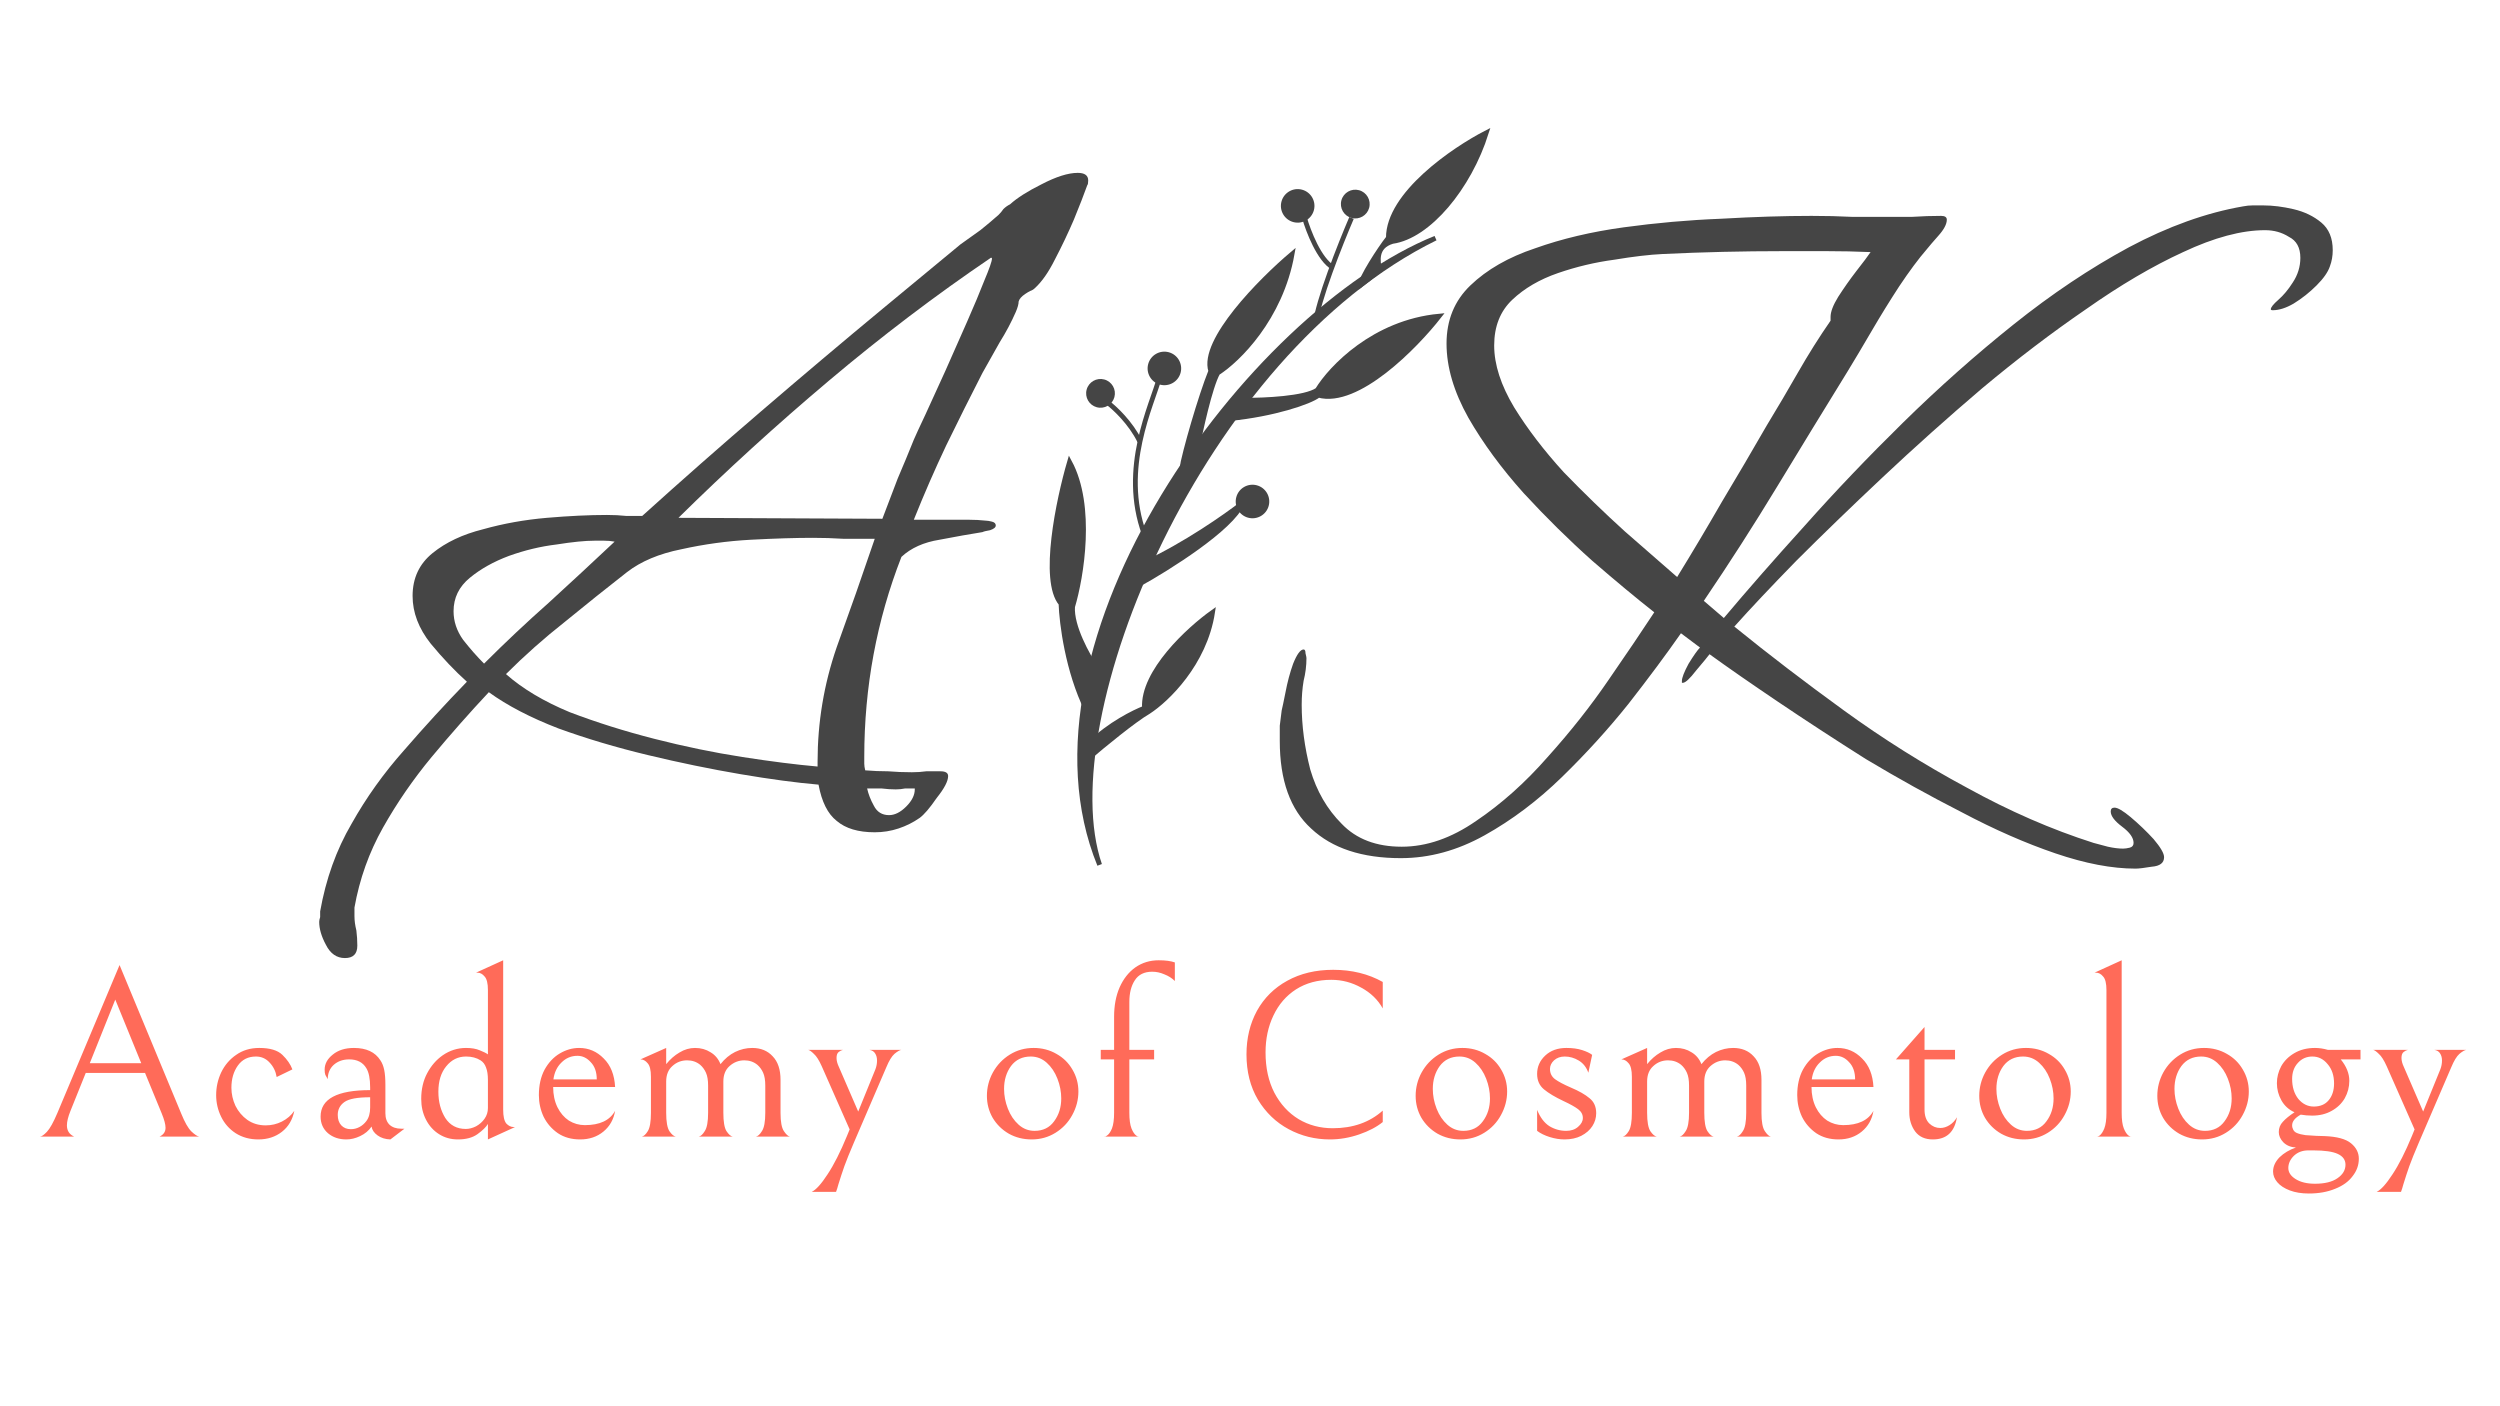 <?xml version="1.0" encoding="UTF-8"?> <svg xmlns="http://www.w3.org/2000/svg" width="1280" height="720" viewBox="0 0 1280 720" fill="none"><g clip-path="url(#clip0_523_838)"><path d="M43.896 549.357L36.09 568.751C34.87 571.759 34.261 574.239 34.261 576.191C34.261 578.874 35.48 580.785 37.92 581.924H20.478C21.291 581.924 22.47 581.11 24.015 579.484C25.56 577.858 27.349 574.646 29.382 569.848L61.216 494.103L92.807 570.214C94.596 574.605 96.304 577.614 97.93 579.24C99.638 580.866 100.979 581.761 101.955 581.924H81.708C83.741 580.948 84.757 579.443 84.757 577.411C84.757 575.703 84.106 573.264 82.805 570.092L74.267 549.357H43.896ZM72.316 544.356L59.021 511.789L45.97 544.356H72.316ZM132.262 583.387C127.871 583.387 124.009 582.33 120.675 580.216C117.422 578.102 114.942 575.296 113.235 571.8C111.527 568.303 110.673 564.604 110.673 560.7C110.673 556.635 111.527 552.772 113.235 549.113C115.024 545.373 117.585 542.364 120.919 540.087C124.253 537.729 128.197 536.55 132.75 536.55C138.198 536.55 142.142 537.729 144.582 540.087C147.021 542.445 148.729 544.925 149.704 547.527L141.654 551.431C141.166 548.503 139.947 546.023 137.995 543.99C136.125 541.957 133.807 540.941 131.043 540.941C127.058 540.941 123.968 542.486 121.773 545.576C119.577 548.666 118.48 552.447 118.48 556.919C118.48 560.091 119.171 563.181 120.553 566.189C122.017 569.116 124.05 571.515 126.652 573.386C129.335 575.256 132.466 576.191 136.044 576.191C138.971 576.191 141.736 575.54 144.338 574.239C147.021 572.857 149.135 571.027 150.68 568.751C149.786 573.304 147.672 576.882 144.338 579.484C141.004 582.086 136.979 583.387 132.262 583.387ZM199.883 583.387C197.281 583.306 195.085 582.615 193.296 581.314C191.507 580.013 190.491 578.508 190.247 576.801C188.783 578.915 186.832 580.541 184.392 581.68C182.034 582.818 179.676 583.387 177.318 583.387C173.577 583.387 170.447 582.33 167.926 580.216C165.405 578.02 164.145 575.174 164.145 571.678C164.145 562.652 172.602 558.139 189.515 558.139V556.797C189.515 552.325 188.865 549.032 187.564 546.918C185.775 543.909 182.847 542.405 178.782 542.405C175.61 542.405 172.968 543.34 170.853 545.21C168.82 547.08 167.804 549.52 167.804 552.528C167.316 551.715 166.91 550.983 166.584 550.333C166.34 549.682 166.218 548.788 166.218 547.649C166.218 544.722 167.601 542.161 170.365 539.965C173.13 537.688 176.749 536.55 181.221 536.55C187.564 536.55 192.077 538.664 194.76 542.892C195.654 544.193 196.305 545.82 196.711 547.771C197.118 549.723 197.321 552.284 197.321 555.456V569.97C197.321 572.491 198.013 574.443 199.395 575.825C200.859 577.207 202.891 577.898 205.493 577.898H207.079L199.883 583.387ZM189.515 561.798C183.01 561.798 178.619 562.611 176.342 564.238C174.065 565.864 172.927 568.059 172.927 570.824C172.927 573.101 173.537 574.89 174.756 576.191C175.976 577.492 177.602 578.142 179.635 578.142C181.18 578.142 182.644 577.777 184.026 577.045C185.409 576.313 186.588 575.296 187.564 573.995C188.865 572.288 189.515 569.97 189.515 567.043V561.798ZM249.817 506.911C249.817 503.495 249.248 501.178 248.109 499.958C247.052 498.657 245.833 498.007 244.45 498.007H243.718L257.623 491.664V568.141C257.623 571.556 258.152 573.914 259.209 575.215C260.347 576.435 261.608 577.045 262.99 577.045H263.722L249.817 583.387V575.459C248.841 577.085 247.052 578.834 244.45 580.704C241.93 582.493 238.596 583.387 234.449 583.387C230.871 583.387 227.659 582.493 224.813 580.704C221.967 578.915 219.731 576.435 218.104 573.264C216.478 570.092 215.665 566.555 215.665 562.652C215.665 557.692 216.681 553.301 218.714 549.479C220.747 545.657 223.39 542.608 226.642 540.331C230.301 537.81 234.286 536.55 238.596 536.55C241.442 536.55 243.8 536.956 245.67 537.77C247.54 538.501 248.923 539.193 249.817 539.843V506.911ZM224.447 558.993C224.447 564.116 225.626 568.588 227.984 572.41C230.423 576.15 233.92 578.02 238.474 578.02C240.181 578.02 241.93 577.573 243.718 576.679C245.507 575.703 246.971 574.402 248.109 572.776C249.248 571.149 249.817 569.32 249.817 567.287V552.894C249.817 550.292 249.492 548.178 248.841 546.552C248.272 544.925 247.337 543.706 246.036 542.892C244.003 541.591 241.523 540.941 238.596 540.941C234.53 540.941 231.155 542.608 228.472 545.942C225.789 549.194 224.447 553.545 224.447 558.993ZM297.004 583.387C292.613 583.387 288.832 582.33 285.661 580.216C282.489 578.02 280.05 575.215 278.342 571.8C276.716 568.303 275.903 564.604 275.903 560.7C275.903 555.659 276.879 551.309 278.83 547.649C280.863 543.99 283.465 541.225 286.637 539.355C289.808 537.485 293.101 536.55 296.516 536.55C301.395 536.55 305.583 538.339 309.079 541.917C312.657 545.413 314.609 550.292 314.934 556.553H283.221C283.221 560.456 283.953 563.912 285.417 566.921C286.88 569.848 288.832 572.125 291.271 573.751C293.792 575.296 296.516 576.069 299.444 576.069C307.087 576.069 312.251 573.629 314.934 568.751C314.202 573.142 312.21 576.679 308.957 579.362C305.705 582.046 301.72 583.387 297.004 583.387ZM295.662 540.575C292.491 540.575 289.767 541.713 287.49 543.99C285.213 546.186 283.831 549.072 283.343 552.65H305.542C305.542 548.91 304.526 545.982 302.493 543.868C300.541 541.673 298.265 540.575 295.662 540.575ZM341.084 544.844C343.117 542.323 345.394 540.331 347.914 538.867C350.435 537.322 353.078 536.55 355.842 536.55C358.851 536.55 361.494 537.282 363.771 538.745C366.129 540.128 367.836 542.161 368.894 544.844C371.089 542.079 373.569 540.006 376.334 538.623C379.18 537.241 382.107 536.55 385.116 536.55C389.507 536.55 393.003 537.973 395.605 540.819C398.289 543.584 399.631 547.609 399.631 552.894V569.848C399.631 574.321 400.2 577.411 401.338 579.118C402.477 580.826 403.493 581.761 404.387 581.924H387.067C388.043 581.761 389.06 580.826 390.117 579.118C391.255 577.411 391.824 574.28 391.824 569.726V555.822C391.824 553.057 391.458 550.861 390.727 549.235C389.995 547.609 389.019 546.267 387.799 545.21C385.929 543.665 383.693 542.892 381.091 542.892C378.245 542.892 375.724 543.868 373.528 545.82C371.414 547.69 370.357 550.333 370.357 553.748V569.726C370.357 574.28 370.886 577.411 371.943 579.118C373.081 580.826 374.138 581.761 375.114 581.924H357.794C358.77 581.761 359.786 580.826 360.843 579.118C361.982 577.411 362.551 574.28 362.551 569.726V555.822C362.551 553.057 362.185 550.861 361.453 549.235C360.721 547.609 359.746 546.267 358.526 545.21C356.656 543.665 354.419 542.892 351.817 542.892C348.89 542.892 346.369 543.868 344.255 545.82C342.141 547.69 341.084 550.333 341.084 553.748V569.726C341.084 574.361 341.653 577.533 342.791 579.24C343.93 580.866 344.987 581.761 345.963 581.924H328.643C329.618 581.761 330.635 580.826 331.692 579.118C332.749 577.411 333.278 574.28 333.278 569.726V551.309C333.278 547.893 332.708 545.576 331.57 544.356C330.513 543.055 329.293 542.405 327.911 542.405L341.084 536.55V544.844ZM435.015 578.264L420.744 545.942C419.362 542.852 418.02 540.738 416.719 539.599C415.499 538.379 414.524 537.688 413.792 537.526H431.6C430.868 537.688 430.136 538.054 429.404 538.623C428.672 539.193 428.306 540.209 428.306 541.673C428.306 543.055 428.713 544.6 429.526 546.308L439.406 569.116L448.188 547.527C448.757 546.064 449.042 544.559 449.042 543.014C449.042 541.551 448.716 540.331 448.066 539.355C447.497 538.379 446.521 537.77 445.139 537.526H461.483C460.588 537.688 459.409 538.379 457.946 539.599C456.563 540.819 455.181 543.096 453.799 546.43L437.21 584.973C435.015 590.096 433.389 594.121 432.332 597.048C431.274 600.057 430.258 603.147 429.282 606.318C428.876 607.863 428.469 609.164 428.062 610.221H415.621C417.817 609.164 420.5 606.196 423.671 601.317C426.924 596.438 430.258 589.852 433.673 581.558L435.015 578.264ZM505.301 561.066C505.301 556.838 506.318 552.854 508.351 549.113C510.465 545.291 513.352 542.242 517.011 539.965C520.67 537.688 524.736 536.55 529.208 536.55C533.518 536.55 537.421 537.566 540.917 539.599C544.414 541.551 547.138 544.234 549.09 547.649C551.122 551.065 552.139 554.805 552.139 558.871C552.139 563.099 551.082 567.124 548.968 570.946C546.935 574.687 544.089 577.695 540.43 579.972C536.77 582.249 532.705 583.387 528.232 583.387C523.923 583.387 520.019 582.411 516.523 580.46C513.026 578.427 510.262 575.703 508.229 572.288C506.277 568.873 505.301 565.132 505.301 561.066ZM543.357 562.408C543.357 558.993 542.706 555.618 541.405 552.284C540.104 548.95 538.275 546.226 535.917 544.112C533.558 541.998 530.834 540.941 527.744 540.941C523.435 540.941 520.06 542.567 517.621 545.82C515.263 549.072 514.083 552.975 514.083 557.529C514.083 560.944 514.734 564.319 516.035 567.653C517.336 570.987 519.166 573.711 521.524 575.825C523.882 577.939 526.606 578.996 529.696 578.996C534.006 578.996 537.34 577.37 539.698 574.117C542.137 570.865 543.357 566.962 543.357 562.408ZM601.521 502.276C600.058 500.812 598.269 499.674 596.155 498.86C594.122 497.966 592.048 497.519 589.934 497.519C585.868 497.519 582.9 498.982 581.03 501.91C579.16 504.756 578.225 508.456 578.225 513.009V537.526H590.91V542.405H578.225V569.726C578.225 573.223 578.591 575.906 579.322 577.777C580.054 579.565 580.867 580.785 581.762 581.436C582.656 582.005 583.104 582.168 583.104 581.924H565.418C565.418 582.168 565.865 582.005 566.759 581.436C567.735 580.785 568.589 579.565 569.321 577.777C570.053 575.906 570.418 573.223 570.418 569.726V542.405H563.588V537.526H570.418V520.571C570.418 514.879 571.354 509.879 573.224 505.569C575.175 501.178 577.859 497.763 581.274 495.323C584.771 492.884 588.755 491.664 593.227 491.664C596.724 491.664 599.489 492.03 601.521 492.762V502.276ZM707.969 574.483C704.879 577.004 700.854 579.118 695.894 580.826C690.934 582.533 685.933 583.387 680.891 583.387C673.329 583.387 666.295 581.639 659.79 578.142C653.285 574.646 648.04 569.604 644.055 563.018C640.152 556.431 638.201 548.706 638.201 539.843C638.201 531.549 639.99 524.109 643.568 517.522C647.227 510.936 652.39 505.813 659.058 502.154C665.807 498.413 673.654 496.543 682.599 496.543C692.113 496.543 700.569 498.616 707.969 502.764V516.302C705.448 511.83 701.789 508.293 696.991 505.691C692.194 503.007 687.071 501.666 681.623 501.666C674.711 501.666 668.694 503.292 663.571 506.545C658.53 509.797 654.667 514.27 651.984 519.962C649.3 525.572 647.959 531.874 647.959 538.867C647.959 546.755 649.463 553.626 652.472 559.481C655.562 565.335 659.709 569.848 664.913 573.02C670.117 576.11 675.931 577.655 682.355 577.655C692.682 577.655 701.22 574.646 707.969 568.629V574.483ZM724.814 561.066C724.814 556.838 725.83 552.854 727.863 549.113C729.977 545.291 732.864 542.242 736.523 539.965C740.182 537.688 744.248 536.55 748.72 536.55C753.03 536.55 756.933 537.566 760.429 539.599C763.926 541.551 766.65 544.234 768.602 547.649C770.634 551.065 771.651 554.805 771.651 558.871C771.651 563.099 770.594 567.124 768.48 570.946C766.447 574.687 763.601 577.695 759.942 579.972C756.282 582.249 752.217 583.387 747.744 583.387C743.435 583.387 739.532 582.411 736.035 580.46C732.538 578.427 729.774 575.703 727.741 572.288C725.789 568.873 724.814 565.132 724.814 561.066ZM762.869 562.408C762.869 558.993 762.218 555.618 760.917 552.284C759.616 548.95 757.787 546.226 755.429 544.112C753.07 541.998 750.346 540.941 747.256 540.941C742.947 540.941 739.572 542.567 737.133 545.82C734.775 549.072 733.596 552.975 733.596 557.529C733.596 560.944 734.246 564.319 735.547 567.653C736.848 570.987 738.678 573.711 741.036 575.825C743.394 577.939 746.118 578.996 749.208 578.996C753.518 578.996 756.852 577.37 759.21 574.117C761.649 570.865 762.869 566.962 762.869 562.408ZM801.03 583.387C798.591 583.387 796.07 582.981 793.468 582.168C790.866 581.354 788.711 580.297 787.003 578.996V568.263C788.548 572.084 790.622 574.849 793.224 576.557C795.907 578.183 798.794 578.996 801.884 578.996C804.405 578.996 806.438 578.305 807.982 576.923C809.609 575.54 810.422 574.036 810.422 572.41C810.422 570.621 809.609 569.116 807.982 567.897C806.356 566.677 803.876 565.295 800.542 563.75C796.232 561.717 792.899 559.725 790.54 557.773C788.182 555.822 787.003 553.179 787.003 549.845C787.003 546.186 788.386 543.055 791.15 540.453C793.915 537.851 797.534 536.55 802.006 536.55C805.096 536.55 807.779 536.916 810.056 537.648C812.333 538.379 814.04 539.193 815.179 540.087L813.227 549.235C812.252 546.47 810.625 544.397 808.348 543.014C806.072 541.632 803.673 540.941 801.152 540.941C798.957 540.941 797.127 541.591 795.663 542.892C794.281 544.193 793.59 545.657 793.59 547.283C793.59 549.479 794.444 551.227 796.151 552.528C797.94 553.829 800.623 555.252 804.201 556.797C808.43 558.586 811.642 560.416 813.837 562.286C816.114 564.075 817.252 566.636 817.252 569.97C817.252 572.328 816.602 574.524 815.301 576.557C814 578.59 812.089 580.257 809.568 581.558C807.129 582.777 804.283 583.387 801.03 583.387ZM843.324 544.844C845.357 542.323 847.634 540.331 850.154 538.867C852.675 537.322 855.318 536.55 858.083 536.55C861.091 536.55 863.734 537.282 866.011 538.745C868.369 540.128 870.077 542.161 871.134 544.844C873.329 542.079 875.809 540.006 878.574 538.623C881.42 537.241 884.347 536.55 887.356 536.55C891.747 536.55 895.244 537.973 897.846 540.819C900.529 543.584 901.871 547.609 901.871 552.894V569.848C901.871 574.321 902.44 577.411 903.578 579.118C904.717 580.826 905.733 581.761 906.628 581.924H889.308C890.283 581.761 891.3 580.826 892.357 579.118C893.495 577.411 894.064 574.28 894.064 569.726V555.822C894.064 553.057 893.699 550.861 892.967 549.235C892.235 547.609 891.259 546.267 890.039 545.21C888.169 543.665 885.933 542.892 883.331 542.892C880.485 542.892 877.964 543.868 875.769 545.82C873.654 547.69 872.597 550.333 872.597 553.748V569.726C872.597 574.28 873.126 577.411 874.183 579.118C875.321 580.826 876.378 581.761 877.354 581.924H860.034C861.01 581.761 862.026 580.826 863.083 579.118C864.222 577.411 864.791 574.28 864.791 569.726V555.822C864.791 553.057 864.425 550.861 863.693 549.235C862.962 547.609 861.986 546.267 860.766 545.21C858.896 543.665 856.66 542.892 854.058 542.892C851.13 542.892 848.609 543.868 846.495 545.82C844.381 547.69 843.324 550.333 843.324 553.748V569.726C843.324 574.361 843.893 577.533 845.032 579.24C846.17 580.866 847.227 581.761 848.203 581.924H830.883C831.859 581.761 832.875 580.826 833.932 579.118C834.989 577.411 835.518 574.28 835.518 569.726V551.309C835.518 547.893 834.949 545.576 833.81 544.356C832.753 543.055 831.533 542.405 830.151 542.405L843.324 536.55V544.844ZM941.28 583.387C936.889 583.387 933.108 582.33 929.937 580.216C926.765 578.02 924.326 575.215 922.618 571.8C920.992 568.303 920.179 564.604 920.179 560.7C920.179 555.659 921.155 551.309 923.106 547.649C925.139 543.99 927.741 541.225 930.913 539.355C934.084 537.485 937.377 536.55 940.792 536.55C945.671 536.55 949.859 538.339 953.355 541.917C956.933 545.413 958.885 550.292 959.21 556.553H927.497C927.497 560.456 928.229 563.912 929.693 566.921C931.156 569.848 933.108 572.125 935.547 573.751C938.068 575.296 940.792 576.069 943.72 576.069C951.363 576.069 956.527 573.629 959.21 568.751C958.478 573.142 956.486 576.679 953.233 579.362C949.981 582.046 945.996 583.387 941.28 583.387ZM939.938 540.575C936.767 540.575 934.043 541.713 931.766 543.99C929.489 546.186 928.107 549.072 927.619 552.65H949.818C949.818 548.91 948.802 545.982 946.769 543.868C944.817 541.673 942.541 540.575 939.938 540.575ZM989.629 583.387C985.644 583.387 982.636 582.046 980.603 579.362C978.57 576.597 977.554 573.304 977.554 569.482V542.405H970.723L985.36 525.816V537.526H1000.97V542.405H985.36V568.141C985.36 571.231 986.173 573.589 987.799 575.215C989.426 576.76 991.296 577.533 993.41 577.533C995.036 577.533 996.622 577.045 998.167 576.069C999.712 575.093 1000.97 573.751 1001.95 572.044C1000.73 579.606 996.622 583.387 989.629 583.387ZM1013.38 561.066C1013.38 556.838 1014.39 552.854 1016.43 549.113C1018.54 545.291 1021.43 542.242 1025.09 539.965C1028.75 537.688 1032.81 536.55 1037.28 536.55C1041.59 536.55 1045.5 537.566 1048.99 539.599C1052.49 541.551 1055.21 544.234 1057.17 547.649C1059.2 551.065 1060.22 554.805 1060.22 558.871C1060.22 563.099 1059.16 567.124 1057.04 570.946C1055.01 574.687 1052.17 577.695 1048.51 579.972C1044.85 582.249 1040.78 583.387 1036.31 583.387C1032 583.387 1028.1 582.411 1024.6 580.46C1021.1 578.427 1018.34 575.703 1016.31 572.288C1014.35 568.873 1013.38 565.132 1013.38 561.066ZM1051.43 562.408C1051.43 558.993 1050.78 555.618 1049.48 552.284C1048.18 548.95 1046.35 546.226 1043.99 544.112C1041.64 541.998 1038.91 540.941 1035.82 540.941C1031.51 540.941 1028.14 542.567 1025.7 545.82C1023.34 549.072 1022.16 552.975 1022.16 557.529C1022.16 560.944 1022.81 564.319 1024.11 567.653C1025.41 570.987 1027.24 573.711 1029.6 575.825C1031.96 577.939 1034.68 578.996 1037.77 578.996C1042.08 578.996 1045.42 577.37 1047.77 574.117C1050.21 570.865 1051.43 566.962 1051.43 562.408ZM1078.5 506.911C1078.5 503.495 1077.93 501.178 1076.79 499.958C1075.73 498.657 1074.51 498.007 1073.13 498.007H1072.4L1086.3 491.664V569.726C1086.3 573.304 1086.67 575.988 1087.4 577.777C1088.13 579.565 1088.94 580.785 1089.84 581.436C1090.73 582.005 1091.18 582.168 1091.18 581.924H1073.62C1073.62 582.168 1074.06 582.005 1074.96 581.436C1075.85 580.785 1076.67 579.565 1077.4 577.777C1078.13 575.906 1078.5 573.223 1078.5 569.726V506.911ZM1104.55 561.066C1104.55 556.838 1105.57 552.854 1107.6 549.113C1109.72 545.291 1112.6 542.242 1116.26 539.965C1119.92 537.688 1123.99 536.55 1128.46 536.55C1132.77 536.55 1136.67 537.566 1140.17 539.599C1143.66 541.551 1146.39 544.234 1148.34 547.649C1150.37 551.065 1151.39 554.805 1151.39 558.871C1151.39 563.099 1150.33 567.124 1148.22 570.946C1146.19 574.687 1143.34 577.695 1139.68 579.972C1136.02 582.249 1131.96 583.387 1127.48 583.387C1123.17 583.387 1119.27 582.411 1115.77 580.46C1112.28 578.427 1109.51 575.703 1107.48 572.288C1105.53 568.873 1104.55 565.132 1104.55 561.066ZM1142.61 562.408C1142.61 558.993 1141.96 555.618 1140.66 552.284C1139.36 548.95 1137.53 546.226 1135.17 544.112C1132.81 541.998 1130.09 540.941 1127 540.941C1122.69 540.941 1119.31 542.567 1116.87 545.82C1114.51 549.072 1113.33 552.975 1113.33 557.529C1113.33 560.944 1113.99 564.319 1115.29 567.653C1116.59 570.987 1118.42 573.711 1120.77 575.825C1123.13 577.939 1125.86 578.996 1128.95 578.996C1133.26 578.996 1136.59 577.37 1138.95 574.117C1141.39 570.865 1142.61 566.962 1142.61 562.408ZM1208.58 537.526V542.405H1198.46C1201.38 545.982 1202.85 549.642 1202.85 553.382C1202.85 556.553 1202.07 559.521 1200.53 562.286C1198.98 564.969 1196.75 567.124 1193.82 568.751C1190.97 570.377 1187.64 571.19 1183.82 571.19C1181.87 571.19 1179.92 571.027 1177.96 570.702C1175.04 572.328 1173.57 574.158 1173.57 576.191C1173.57 577.004 1173.78 577.777 1174.18 578.508C1174.59 579.24 1175.2 579.769 1176.01 580.094C1177.15 580.582 1178.61 580.948 1180.4 581.192C1182.19 581.354 1184.06 581.476 1186.01 581.558C1187.97 581.639 1189.35 581.68 1190.16 581.68C1196.5 581.924 1201.02 583.143 1203.7 585.339C1206.38 587.534 1207.72 590.177 1207.72 593.267C1207.72 596.52 1206.67 599.488 1204.55 602.171C1202.52 604.936 1199.55 607.091 1195.65 608.636C1191.75 610.262 1187.23 611.075 1182.11 611.075C1178.37 611.075 1175.12 610.546 1172.35 609.489C1169.59 608.432 1167.47 607.05 1166.01 605.342C1164.55 603.635 1163.81 601.805 1163.81 599.854C1163.81 597.251 1164.91 594.812 1167.11 592.535C1169.38 590.34 1172.19 588.673 1175.52 587.534C1172.84 587.372 1170.69 586.477 1169.06 584.851C1167.51 583.225 1166.74 581.476 1166.74 579.606C1166.74 577.573 1167.43 575.825 1168.82 574.361C1170.2 572.816 1172.19 571.19 1174.79 569.482C1171.87 568.181 1169.63 566.148 1168.08 563.384C1166.54 560.619 1165.77 557.692 1165.77 554.602C1165.77 551.593 1166.5 548.706 1167.96 545.942C1169.51 543.177 1171.74 540.941 1174.67 539.233C1177.68 537.444 1181.22 536.55 1185.28 536.55C1187.4 536.55 1189.59 536.875 1191.87 537.526H1208.58ZM1183.94 540.941C1180.93 540.941 1178.45 542.039 1176.5 544.234C1174.55 546.348 1173.57 549.072 1173.57 552.406C1173.57 556.553 1174.63 559.969 1176.74 562.652C1178.94 565.254 1181.58 566.555 1184.67 566.555C1187.92 566.555 1190.45 565.498 1192.23 563.384C1194.1 561.188 1195.04 558.302 1195.04 554.724C1195.04 550.658 1193.94 547.365 1191.75 544.844C1189.63 542.242 1187.03 540.941 1183.94 540.941ZM1181.87 588.998C1178.86 588.998 1176.38 589.933 1174.43 591.803C1172.56 593.674 1171.62 595.747 1171.62 598.024C1171.62 600.219 1172.84 602.09 1175.28 603.635C1177.8 605.261 1181.13 606.074 1185.28 606.074C1190.24 606.074 1194.06 605.139 1196.75 603.269C1199.51 601.399 1200.89 599.081 1200.89 596.316C1200.89 593.877 1199.59 592.047 1196.99 590.828C1194.39 589.608 1190.2 588.998 1184.43 588.998H1181.87ZM1236.27 578.264L1222 545.942C1220.62 542.852 1219.27 540.738 1217.97 539.599C1216.75 538.379 1215.78 537.688 1215.05 537.526H1232.85C1232.12 537.688 1231.39 538.054 1230.66 538.623C1229.93 539.193 1229.56 540.209 1229.56 541.673C1229.56 543.055 1229.97 544.6 1230.78 546.308L1240.66 569.116L1249.44 547.527C1250.01 546.064 1250.3 544.559 1250.3 543.014C1250.3 541.551 1249.97 540.331 1249.32 539.355C1248.75 538.379 1247.77 537.77 1246.39 537.526H1262.74C1261.84 537.688 1260.66 538.379 1259.2 539.599C1257.82 540.819 1256.43 543.096 1255.05 546.43L1238.46 584.973C1236.27 590.096 1234.64 594.121 1233.58 597.048C1232.53 600.057 1231.51 603.147 1230.54 606.318C1230.13 607.863 1229.72 609.164 1229.32 610.221H1216.87C1219.07 609.164 1221.75 606.196 1224.92 601.317C1228.18 596.438 1231.51 589.852 1234.93 581.558L1236.27 578.264Z" fill="#FF6B59"></path><path d="M563.005 442.79C516.39 328.492 639.243 160.883 734.949 121.941C614.757 180.954 537.344 368.48 563.005 442.79Z" fill="#454545" stroke="#454545" stroke-width="2.454"></path><path d="M710.854 121.78C706.382 127.35 696.512 142.815 696.69 145.914L706.369 138.363C705.463 133.88 704.04 126.293 712.902 123.605C731.406 120.983 752.124 96.08 760.998 67.973C744.263 76.582 710.807 99.396 710.854 121.78Z" fill="#454545" stroke="#454545" stroke-width="2.454"></path><path d="M675.07 202.351C670.736 205.84 651.845 212.086 629.895 214.284L637.516 204.905C647.238 204.993 668.25 204.066 674.526 199.662C681.39 188.383 703.467 165.034 736.865 161.864C724.558 177.602 694.969 207.733 675.07 202.351Z" fill="#454545" stroke="#454545" stroke-width="2.454"></path><path d="M619.925 189.984C614.822 202.586 606.321 231.81 604.962 240.595L612.587 231.217C614.573 220.738 619.533 198.013 623.479 190.945C633.725 184.394 655.684 163.047 661.555 130.061C645.62 143.546 614.985 174.411 619.925 189.984Z" fill="#454545" stroke="#454545" stroke-width="2.454"></path><path d="M543.236 309.064C543.544 318.892 546.623 343.538 556.48 363.491L561.058 341.849C556.812 335.616 548.487 320.653 549.155 310.665C553.714 295.373 559.787 259.137 547.603 236.52C541.976 255.76 533.224 297.204 543.236 309.064Z" fill="#454545" stroke="#454545" stroke-width="2.454"></path><path d="M585.963 362.566C580.765 364.55 567.944 370.912 558.235 380.489L557.497 387.916C564.659 381.803 580.788 368.539 588.011 364.391C597.254 358.417 616.758 339.88 620.835 313.527C608.764 322.126 584.89 343.972 585.963 362.566Z" fill="#454545" stroke="#454545" stroke-width="2.454"></path><path d="M585.909 273.572C573.442 239.693 589.859 207.271 593.704 193.058" stroke="#454545" stroke-width="2.454"></path><path d="M583.522 225.897C578.939 216.522 570.752 208.884 567.23 206.237" stroke="#454545" stroke-width="2.454"></path><path d="M635.916 257.857C627.858 264.152 606.516 279.141 585.615 288.741L582.732 299.402C598.175 290.867 630.432 270.61 635.916 257.857Z" fill="#454545" stroke="#454545" stroke-width="2.454"></path><path d="M673.374 166.303C674.554 154.419 686.272 124.879 691.984 111.594" stroke="#454545" stroke-width="2.454"></path><path d="M682.565 137.011C675.497 133.066 669.827 118.312 667.875 111.429" stroke="#454545" stroke-width="2.454"></path><circle cx="664.412" cy="105.41" r="8.589" transform="rotate(15.135 664.412 105.41)" fill="#454545"></circle><circle cx="641.275" cy="256.769" r="8.589" transform="rotate(15.135 641.275 256.769)" fill="#454545"></circle><circle cx="596.166" cy="188.635" r="8.589" transform="rotate(15.135 596.166 188.635)" fill="#454545"></circle><circle cx="693.903" cy="104.487" r="7.362" transform="rotate(15.135 693.903 104.487)" fill="#454545"></circle><circle cx="563.466" cy="201.402" r="7.362" transform="rotate(15.135 563.466 201.402)" fill="#454545"></circle><path d="M176.606 490.529C172.377 490.529 169.125 488.253 166.848 483.699C164.571 479.471 163.433 475.567 163.433 471.99C163.433 471.339 163.595 470.526 163.92 469.55C163.92 468.574 163.92 467.599 163.92 466.623C166.848 450.035 172.215 435.073 180.021 421.737C187.502 408.401 196.446 395.879 206.855 384.17C217.263 372.135 227.997 360.426 239.055 349.042C232.875 343.512 226.696 337.007 220.516 329.526C214.336 321.72 211.246 313.588 211.246 305.131C211.246 296.024 214.661 288.706 221.491 283.176C228.322 277.647 236.941 273.581 247.349 270.979C257.758 268.052 268.654 266.1 280.038 265.125C291.422 264.149 301.668 263.661 310.775 263.661C314.353 263.661 317.606 263.824 320.533 264.149C323.785 264.149 326.55 264.149 328.827 264.149C348.993 245.934 369.322 228.045 389.813 210.481C410.63 192.592 431.446 175.028 452.263 157.789L491.782 125.1C495.36 122.498 498.775 120.059 502.028 117.782C505.28 115.18 508.37 112.578 511.298 109.976C512.273 109 513.087 108.024 513.737 107.048C514.713 106.073 515.851 105.259 517.152 104.609C520.73 101.356 526.097 97.941 533.253 94.363C540.734 90.46 546.914 88.509 551.792 88.509C555.37 88.509 557.159 89.81 557.159 92.412C557.159 93.713 556.997 94.526 556.671 94.851C555.045 99.405 552.768 105.259 549.841 112.415C546.914 119.246 543.661 126.076 540.083 132.907C536.831 139.412 533.415 144.291 529.837 147.543C529.187 148.194 528.374 148.682 527.398 149.007C526.747 149.332 525.934 149.82 524.959 150.471C523.007 151.772 521.869 153.073 521.543 154.374C521.543 155.675 521.055 157.464 520.08 159.74C517.803 164.945 515.038 170.149 511.786 175.353C508.858 180.557 505.931 185.761 503.004 190.965C496.824 203 490.644 215.36 484.464 228.045C478.609 240.405 473.08 253.09 467.875 266.1H486.415C489.668 266.1 492.758 266.1 495.685 266.1C498.938 266.1 502.028 266.263 504.955 266.588C505.606 266.588 506.581 266.751 507.882 267.076C509.183 267.401 509.834 268.052 509.834 269.028C509.834 270.003 508.858 270.817 506.907 271.467C504.955 271.792 503.654 272.118 503.004 272.443C496.824 273.419 489.505 274.72 481.048 276.346C472.917 277.647 466.412 280.574 461.533 285.128C448.848 317.654 442.505 351.806 442.505 387.585C442.505 388.886 442.505 390.024 442.505 391C442.505 391.976 442.668 393.114 442.993 394.415C446.896 394.74 450.799 394.903 454.702 394.903C458.606 395.228 462.671 395.391 466.9 395.391C469.502 395.391 471.941 395.228 474.218 394.903C476.82 394.903 479.26 394.903 481.536 394.903C484.138 394.903 485.439 395.716 485.439 397.343C485.439 399.945 483.488 403.685 479.585 408.564C476.007 413.768 473.08 417.183 470.803 418.81C467.55 421.087 463.972 422.875 460.069 424.176C456.166 425.478 452.1 426.128 447.872 426.128C439.415 426.128 432.91 424.176 428.356 420.273C423.803 416.696 420.713 410.516 419.087 401.734C407.702 400.758 394.367 398.969 379.08 396.367C363.792 393.765 348.017 390.512 331.754 386.609C315.491 382.706 300.204 378.152 285.893 372.948C271.581 367.419 259.709 361.239 250.277 354.408C240.519 364.817 230.761 375.875 221.003 387.585C211.571 398.969 203.277 411.003 196.121 423.689C188.965 436.374 184.087 450.035 181.484 464.671V469.062C181.484 471.339 181.81 473.779 182.46 476.381C182.785 478.983 182.948 481.585 182.948 484.187C182.948 488.415 180.834 490.529 176.606 490.529ZM451.775 265.612C454.377 258.782 456.979 251.952 459.581 245.121C462.509 238.291 465.273 231.623 467.875 225.118C468.851 222.841 470.803 218.612 473.73 212.432C476.657 205.927 480.073 198.446 483.976 189.99C487.879 181.208 491.619 172.751 495.197 164.619C498.775 156.488 501.702 149.495 503.979 143.64C506.581 137.46 507.882 133.72 507.882 132.419C507.882 132.093 507.72 131.931 507.395 131.931C479.097 151.121 451.45 172.1 424.453 194.868C397.457 217.637 371.761 241.055 347.367 265.125L451.775 265.612ZM418.599 392.464V390.024C418.599 369.858 421.851 350.343 428.356 331.477C435.187 312.612 441.692 294.073 447.872 275.858C442.668 275.858 437.301 275.858 431.772 275.858C426.568 275.533 421.363 275.37 416.159 275.37C407.377 275.37 396.806 275.695 384.446 276.346C372.412 276.997 360.54 278.623 348.83 281.225C337.446 283.502 328.176 287.405 321.021 292.934C310.612 301.066 300.042 309.522 289.308 318.304C278.574 326.761 268.491 335.706 259.059 345.138C267.516 352.619 278.412 359.125 291.747 364.654C305.408 369.858 319.882 374.412 335.17 378.315C350.457 382.218 365.419 385.308 380.055 387.585C394.692 389.862 407.54 391.488 418.599 392.464ZM247.837 339.772C258.571 329.038 269.63 318.63 281.014 308.547C292.398 298.138 303.619 287.73 314.678 277.322C313.052 276.997 311.263 276.834 309.311 276.834C307.685 276.834 306.059 276.834 304.433 276.834C299.554 276.834 293.048 277.484 284.917 278.785C276.785 279.761 268.654 281.713 260.523 284.64C252.716 287.567 246.048 291.308 240.519 295.862C234.99 300.415 232.225 306.107 232.225 312.938C232.225 318.142 233.851 323.021 237.104 327.574C240.682 332.128 244.26 336.194 247.837 339.772ZM455.19 417.346C458.118 417.346 461.045 415.882 463.972 412.955C466.9 410.028 468.363 407.1 468.363 404.173V403.685C467.062 403.685 465.436 403.685 463.484 403.685C461.858 404.01 460.232 404.173 458.606 404.173C456.329 404.173 453.889 404.01 451.287 403.685C449.01 403.685 446.571 403.685 443.969 403.685C444.619 406.612 445.758 409.54 447.384 412.467C449.01 415.72 451.613 417.346 455.19 417.346Z" fill="#454545"></path><path d="M1093.37 444.737C1081.34 444.737 1067.67 442.135 1052.39 436.931C1037.1 431.727 1021.16 424.734 1004.57 415.952C987.986 407.495 971.561 398.388 955.298 388.63C939.36 378.547 924.398 368.789 910.412 359.357C896.426 349.924 884.716 341.793 875.284 334.962C874.308 336.263 872.031 339.028 868.453 343.256C865.201 347.485 862.924 349.599 861.623 349.599C861.623 349.599 861.46 349.599 861.135 349.599C861.135 349.274 861.135 348.948 861.135 348.623C861.135 346.997 862.273 344.069 864.55 339.841C867.152 335.613 869.104 332.848 870.405 331.547L860.647 324.229C853.166 334.962 844.221 346.997 833.813 360.332C823.405 373.343 812.021 385.865 799.661 397.9C787.301 409.934 774.128 419.855 760.142 427.661C746.156 435.467 731.844 439.37 717.208 439.37C697.367 439.37 682.08 434.329 671.346 424.246C660.612 414.488 655.246 399.526 655.246 379.36C655.246 376.758 655.246 374.156 655.246 371.554C655.571 368.952 655.896 366.35 656.221 363.748C656.547 362.447 657.197 359.357 658.173 354.478C659.149 349.274 660.45 344.395 662.076 339.841C664.028 334.962 665.817 332.523 667.443 332.523C668.093 332.523 668.419 333.173 668.419 334.474C668.744 335.775 668.907 336.588 668.907 336.914C668.907 340.817 668.419 344.72 667.443 348.623C666.792 352.526 666.467 356.592 666.467 360.82C666.467 371.554 667.931 382.613 670.858 393.997C674.111 405.056 679.478 414.325 686.958 421.806C694.439 429.613 704.685 433.516 717.696 433.516C730.381 433.516 743.066 429.125 755.751 420.343C768.761 411.561 780.958 400.665 792.343 387.654C804.052 374.644 814.46 361.471 823.567 348.135C833 334.474 840.806 322.928 846.986 313.495C837.879 306.339 827.308 297.557 815.273 287.149C803.239 276.415 791.529 264.869 780.145 252.509C768.761 239.824 759.329 226.976 751.848 213.966C744.367 200.63 740.626 187.945 740.626 175.91C740.626 163.876 744.692 153.955 752.824 146.149C761.28 138.017 772.339 131.675 786 127.121C799.661 122.242 814.785 118.664 831.374 116.388C847.962 114.111 864.55 112.647 881.138 111.997C898.052 111.021 913.502 110.533 927.488 110.533C934.969 110.533 941.799 110.696 947.979 111.021C954.484 111.021 960.014 111.021 964.568 111.021C969.446 111.021 974.325 111.021 979.204 111.021C984.083 110.696 988.962 110.533 993.841 110.533C995.792 110.533 996.768 111.184 996.768 112.485C996.768 114.761 995.305 117.526 992.377 120.779C989.775 123.706 987.824 125.983 986.523 127.609C982.294 132.488 977.578 138.831 972.374 146.637C967.495 154.118 962.779 161.761 958.225 169.568C953.671 177.374 949.606 184.204 946.028 190.059C933.993 209.575 921.959 229.253 909.924 249.094C897.889 268.934 885.367 288.45 872.356 307.64L882.602 316.422C894.637 302.111 908.46 286.336 924.073 269.097C939.685 251.533 956.436 233.969 974.325 216.405C992.54 198.516 1011.4 181.765 1030.92 166.152C1050.44 150.54 1070.11 137.367 1089.96 126.633C1110.12 115.9 1129.64 108.907 1148.5 105.654C1150.13 105.329 1151.75 105.166 1153.38 105.166C1155.33 105.166 1157.12 105.166 1158.75 105.166C1163.63 105.166 1168.83 105.817 1174.36 107.118C1179.89 108.419 1184.61 110.696 1188.51 113.948C1192.41 117.201 1194.36 121.917 1194.36 128.097C1194.36 131.024 1193.88 133.789 1192.9 136.391C1191.92 139.318 1189.65 142.571 1186.07 146.149C1182.49 149.727 1178.59 152.817 1174.36 155.419C1170.46 157.696 1166.88 158.834 1163.63 158.834C1162.98 158.834 1162.65 158.671 1162.65 158.346C1162.65 157.37 1163.95 155.744 1166.55 153.467C1169.16 151.19 1171.6 148.263 1173.87 144.685C1176.47 140.782 1177.78 136.554 1177.78 132C1177.78 126.796 1175.82 123.218 1171.92 121.267C1168.34 118.99 1164.28 117.851 1159.72 117.851C1147.69 117.851 1133.7 121.592 1117.76 129.073C1102.15 136.229 1085.56 145.986 1068 158.346C1050.44 170.381 1032.71 183.879 1014.82 198.841C997.256 213.803 980.343 228.927 964.08 244.215C947.817 259.502 933.017 273.813 919.682 287.149C906.671 300.485 896.1 311.706 887.969 320.813C905.208 334.799 923.91 349.111 944.076 363.748C964.242 378.384 985.222 391.557 1007.01 403.267C1028.81 415.301 1050.44 424.734 1071.9 431.564C1074.18 432.215 1076.62 432.865 1079.22 433.516C1082.15 434.166 1084.75 434.492 1087.03 434.492C1088 434.492 1089.14 434.329 1090.44 434.004C1091.74 433.678 1092.39 432.865 1092.39 431.564C1092.39 428.962 1090.44 426.197 1086.54 423.27C1082.64 420.343 1080.69 417.741 1080.69 415.464C1080.69 414.163 1081.34 413.512 1082.64 413.512C1084.26 413.512 1087.03 415.139 1090.93 418.391C1095.16 421.969 1099.06 425.71 1102.64 429.613C1106.22 433.841 1108.01 436.931 1108.01 438.883C1108.01 441.81 1105.89 443.436 1101.66 443.761C1097.76 444.412 1095 444.737 1093.37 444.737ZM858.696 295.443C866.502 282.758 874.145 269.91 881.626 256.9C889.433 243.889 897.076 230.879 904.557 217.869C910.087 208.761 915.453 199.654 920.657 190.547C925.862 181.44 931.391 172.658 937.246 164.201V162.249C937.246 159.647 938.547 156.232 941.149 152.004C944.076 147.45 947.166 143.059 950.419 138.831C953.997 134.277 956.436 131.024 957.737 129.073C950.256 128.748 942.775 128.585 935.294 128.585C927.813 128.585 920.332 128.585 912.851 128.585C892.36 128.585 871.869 129.073 851.377 130.049C844.547 130.374 836.253 131.35 826.495 132.976C816.737 134.277 807.142 136.554 797.709 139.806C788.277 143.059 780.471 147.613 774.291 153.467C768.111 159.322 765.021 167.128 765.021 176.886C765.021 186.644 768.436 197.215 775.266 208.599C782.097 219.658 790.554 230.716 800.637 241.775C811.045 252.509 821.453 262.592 831.862 272.024C842.595 281.457 851.54 289.263 858.696 295.443Z" fill="#454545"></path></g><defs><clipPath id="clip0_523_838"><rect width="1280" height="720" fill="white"></rect></clipPath></defs></svg> 